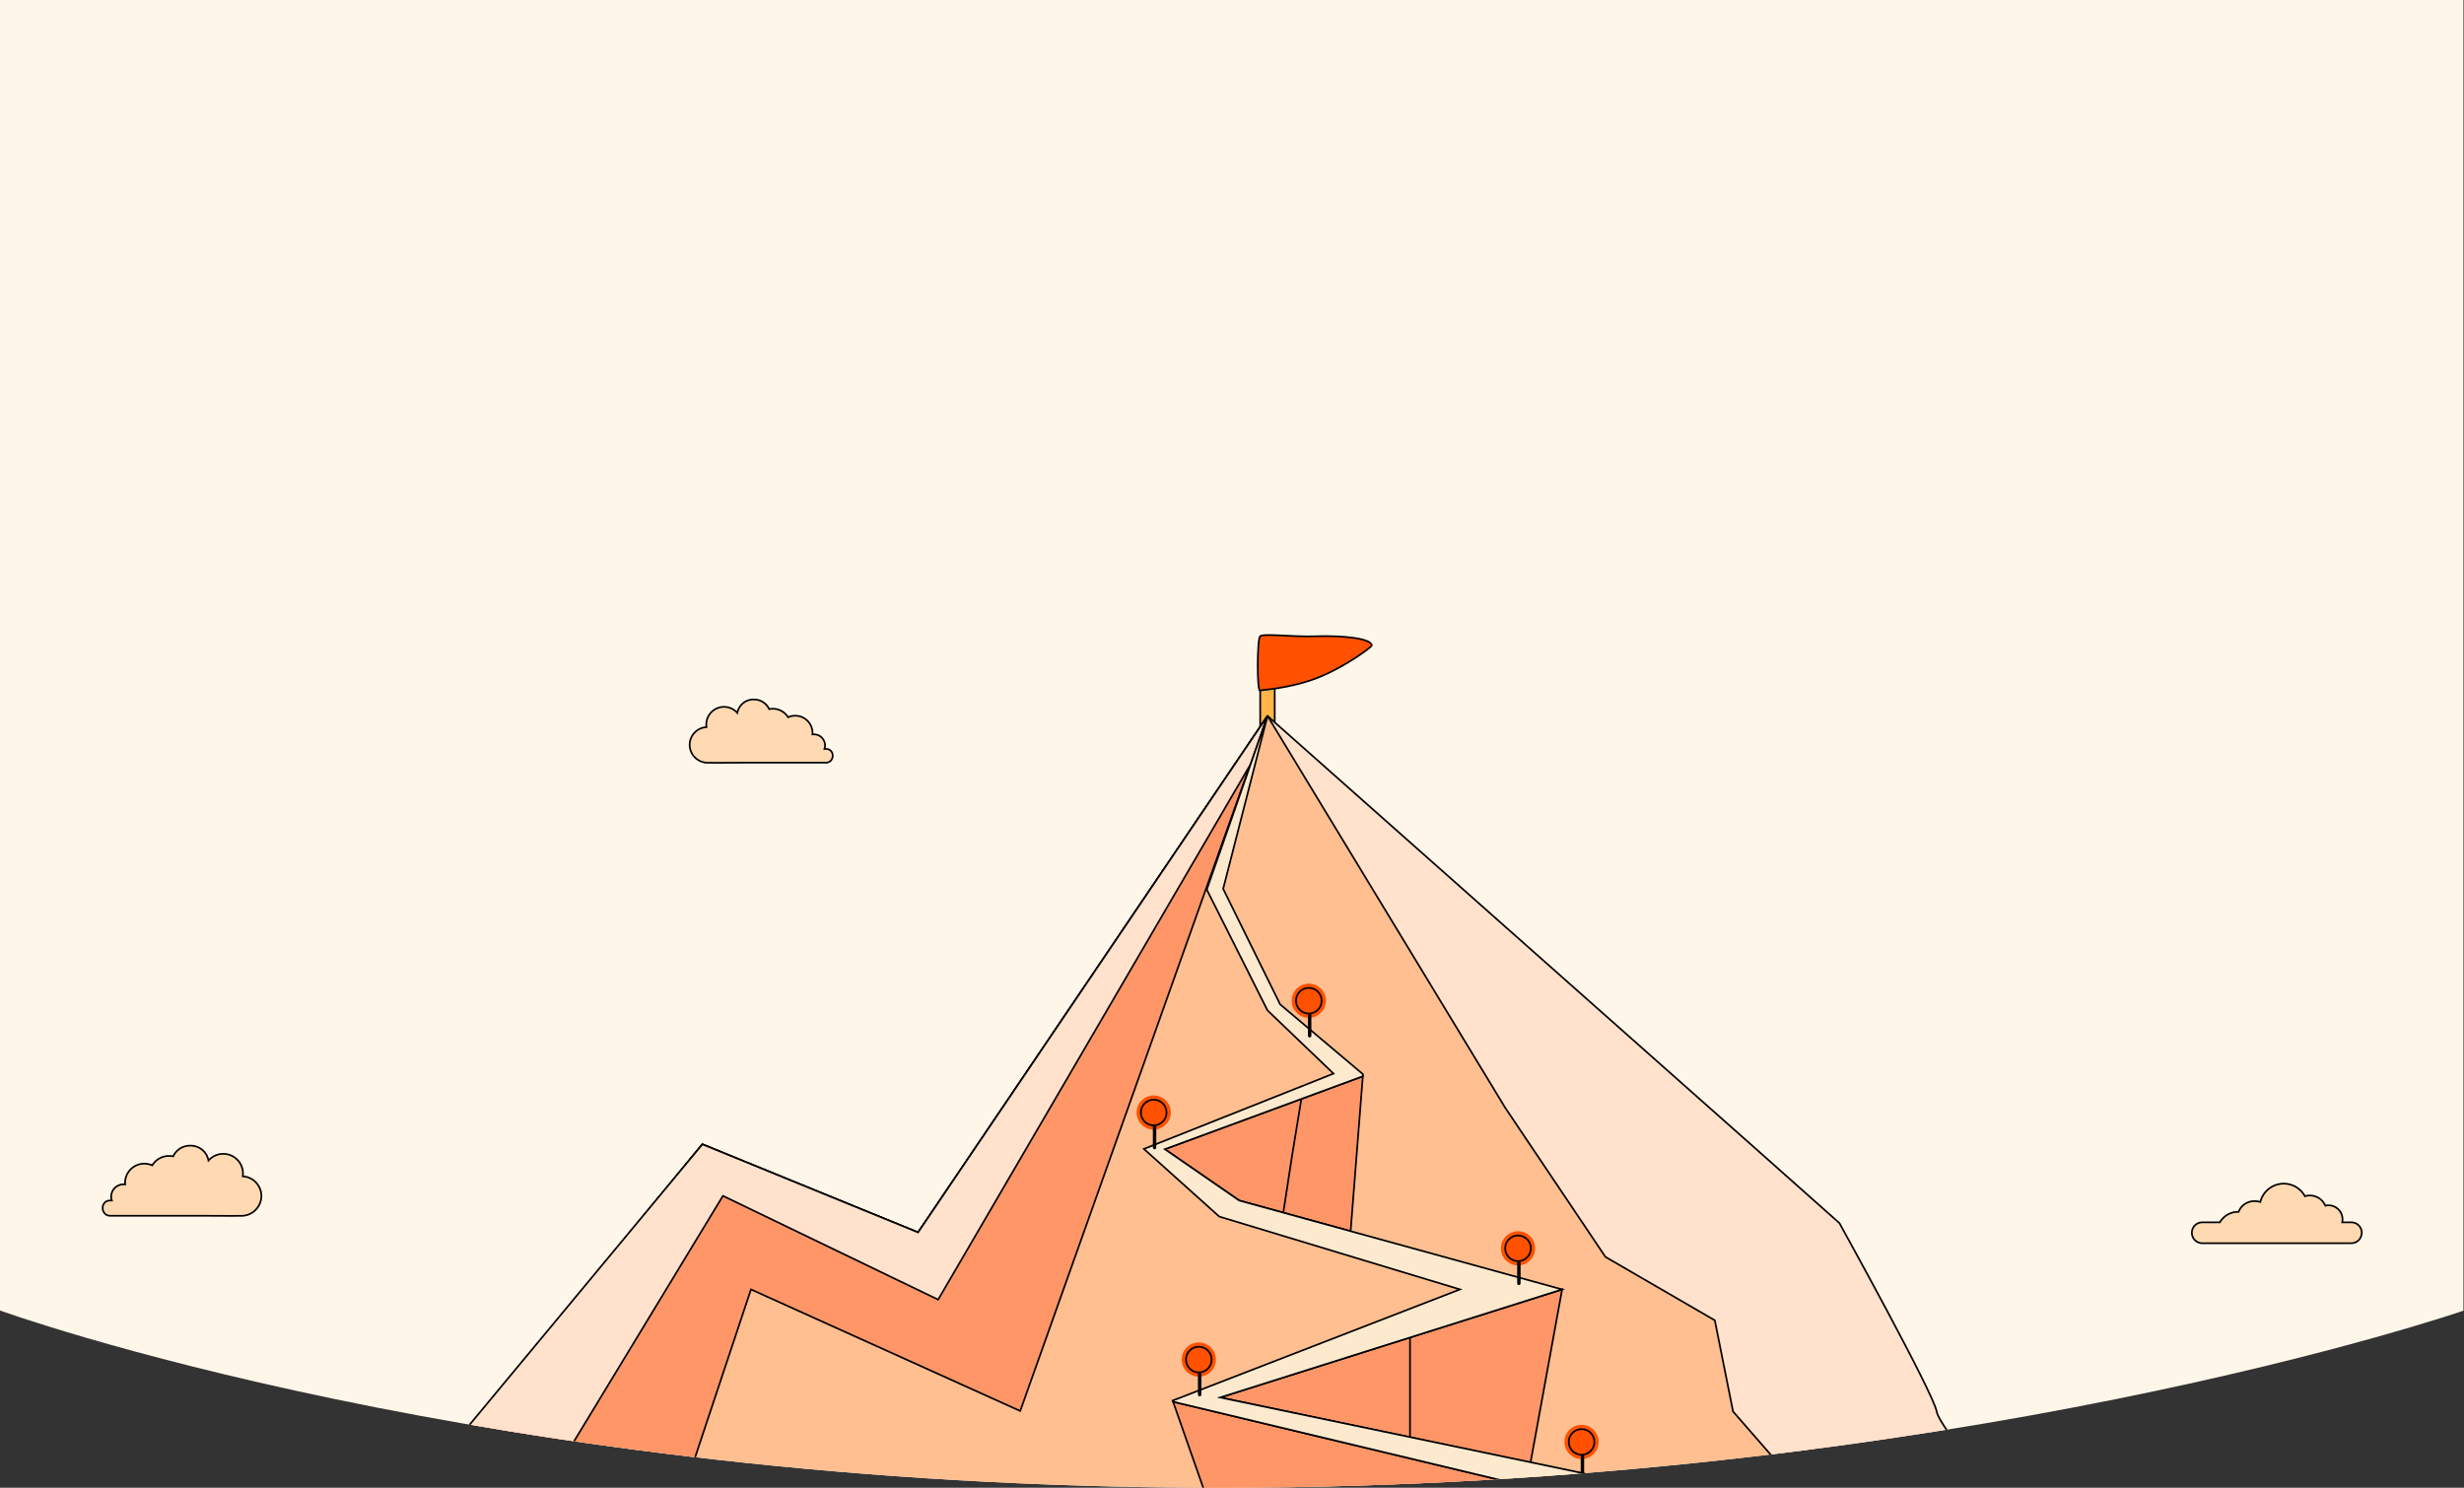 <svg xmlns="http://www.w3.org/2000/svg" xmlns:xlink="http://www.w3.org/1999/xlink" width="1440" height="869.607" viewBox="0 0 1440 869.607">
  <rect x="0" y="0" width="1440" height="869.607" fill="#333333" stroke="none"/>
  <defs>
    <clipPath id="clip-path">
      <path id="Path_6131" data-name="Path 6131" d="M0,0H1440V766S1140.167,869.607,712.38,869.607,0,766,0,766Z" transform="translate(0 20)" fill="#fdeace" stroke="#000" stroke-linecap="round" stroke-linejoin="round" stroke-width="1"/>
    </clipPath>
  </defs>
  <g id="Group_10203" data-name="Group 10203" transform="translate(0 -20)" clip-path="url(#clip-path)">
    <g id="Group_10202" data-name="Group 10202" transform="translate(-0.335 20)">
      <rect id="Rectangle_1398" data-name="Rectangle 1398" width="1450.664" height="1069.682" transform="translate(-10.665 -16)" fill="#fef6e9"/>
    </g>
    <g id="Group_16229" data-name="Group 16229">
      <g id="Banner_2" data-name="Banner 2" transform="translate(113 391.203)">
        <path id="Path_4537" data-name="Path 4537" d="M669.373.039c-2.013.188-3.4,1.1-3.4,2.1V59.561c0,1.141,1.9,2.066,4.24,2.066s4.241-.925,4.241-2.066V2.066c0-1.275-2.37-2.28-5.081-2.027" transform="translate(-42.491 3.199)" fill="#ffb548" stroke="#000" stroke-width="1"/>
        <path id="Path_4538" data-name="Path 4538" d="M730.374,5.622c.2-4.233-16.588-6.069-33.517-5.472-12.4.438-30.039-1.838-31.772,0s-1.859,32.463,0,31.658c.826-.358,17.812-1.068,34.134-7.615S730.344,6.264,730.374,5.622Z" transform="translate(-41.695 0.578)" fill="#ff5100" stroke="#000" stroke-width="1"/>
        <path id="Path_4539" data-name="Path 4539" d="M816.426,463.023c-1.775-10.654-56.824-110.1-56.824-110.1l-47.945-42.618L520.614,70.584,316.4,372.46l-126.077-51.5L0,553.028V740.979H1020.248c-38.727-63.461-138.946-190.408-141.671-194.5-3.552-5.327-60.376-72.806-62.151-83.46" transform="translate(107.139 -23.297)" fill="#ffbf90" stroke="#000" stroke-width="1"/>
        <path id="Path_4540" data-name="Path 4540" d="M1124.693,560.587c-3.552-5.327-60.375-72.806-62.151-83.46s-56.824-110.1-56.824-110.1l-47.945-42.618L671.482,70.584,810.371,299.552l58.6,87.223,63.927,37.08,6.155,30.773,4.5,22.5s80.933,92.56,150.1,173.2c31.267,36.456,28.853,68.655,46.55,90.38l106.042,14.371c-38.728-63.461-118.825-190.408-121.551-194.5" transform="translate(-43.729 -23.297)" fill="#ffe1cc" stroke="#000" stroke-width="1"/>
        <path id="Path_4541" data-name="Path 4541" d="M835.626,502.918,635.767,566.079l228.85,48.114-47.453-9.977Z" transform="translate(-35.705 -120.434)" fill="#ff9668" stroke="#000" stroke-width="1"/>
        <path id="Path_4542" data-name="Path 4542" d="M635.766,574.219,746.739,597.55v-58.4Z" transform="translate(-35.704 -128.574)" fill="#ff9668" stroke="#000" stroke-width="1"/>
        <path id="Path_4543" data-name="Path 4543" d="M594.073,384.848l43.5,30.017,65.085,17.919,7.13-90.568Z" transform="translate(-26.337 -84.327)" fill="#ff9668" stroke="#000" stroke-width="1"/>
        <path id="Path_4544" data-name="Path 4544" d="M594.073,388.681l43.5,30.016,25.745,7.088q4.959-33.3,10.561-66.508Z" transform="translate(-26.337 -88.161)" fill="#ff9668" stroke="#000" stroke-width="1"/>
        <path id="Path_4545" data-name="Path 4545" d="M863.028,656.926l-9.87,13.57-15.421,6.786-63.535,54.9s87.065,12.407,125.607,18.931L895.721,646.44Z" transform="translate(-66.808 -152.68)" fill="#ff9668" stroke="#000" stroke-width="1"/>
        <path id="Path_4546" data-name="Path 4546" d="M837.737,685.876l-63.535,54.9s36.847,5.251,73.211,10.717c-2.855-22.194-4.981-44.5-6.983-66.8Z" transform="translate(-66.808 -161.274)" fill="#ff9668" stroke="#000" stroke-width="1"/>
        <path id="Path_4547" data-name="Path 4547" d="M836.236,755.233l-154.3-31.256,83.823-88.085L564.014,587.587l42.961,122.689-17.688,38.863L442.163,850.923l-3.4,6.215H1042.95Z" transform="translate(8.558 -139.457)" fill="#ff9668" stroke="#000" stroke-width="1"/>
        <path id="Path_4548" data-name="Path 4548" d="M223.818,405.782l157.35,71.057L525.694,70.584,321.484,372.461l-126.078-51.5L-95.33,675.414,5.081,740.979h104.3l41.635-116.363Z" transform="translate(102.059 -23.297)" fill="#ff9668" stroke="#000" stroke-width="1"/>
        <path id="Path_4549" data-name="Path 4549" d="M333.54,411.751l182.681-313.1,9.813-28.068L321.825,372.46l-126.078-51.5L-101.718,679.4l82.424,46,227.073-374.3Z" transform="translate(101.718 -23.297)" fill="#ffe1cc" stroke="#000" stroke-width="1"/>
        <path id="Path_4550" data-name="Path 4550" d="M1075.5,726.076C1007.806,693,873.263,627.037,873.788,625.463c.7-2.1-101.576-30.394-101.576-30.394l21.515-47.17,15.421-6.785,9.869-13.571,32.695-10.486v-.348L622.859,468.942l199.859-63.161L634.036,353.834l-43.5-30.017L706.25,281.185l.088-1.18-48.4-40.822-33.307-67.544L650.55,70.584l-35.487,101.5,35.487,70.609,38.588,36.939L578.321,323.67l44.044,39.538,140.652,42.573-167.9,64.982.249.664,201.744,48.3L689.138,606.2l96.83,130.69,288.337,4.087h10.326c-2.838-4.65-5.9-9.644-9.135-14.9" transform="translate(-22.798 -23.297)" fill="#fdeace" stroke="#000" stroke-width="1"/>
        <g id="Points" transform="translate(641.891 203.739)">
          <circle id="Ellipse_149" data-name="Ellipse 149" cx="10" cy="10" r="10" fill="#ff5100"/>
          <path id="Path_4566" data-name="Path 4566" d="M558.5,403.5v22.223" transform="translate(-548 -395.243)" fill="none" stroke="#000" stroke-linecap="round" stroke-width="2"/>
          <g id="Group_9321" data-name="Group 9321" transform="translate(2 2)">
            <g id="Ellipse_147" data-name="Ellipse 147" fill="#ff5100" stroke="#000" stroke-width="1">
              <circle cx="8" cy="8" r="8" stroke="none"/>
              <circle cx="8" cy="8" r="7.5" fill="none"/>
            </g>
          </g>
        </g>
        <g id="Points-2" data-name="Points" transform="translate(551.246 269.088)">
          <circle id="Ellipse_149-2" data-name="Ellipse 149" cx="10" cy="10" r="10" fill="#ff5100"/>
          <path id="Path_4566-2" data-name="Path 4566" d="M558.5,403.5v22.223" transform="translate(-548 -395.243)" fill="none" stroke="#000" stroke-linecap="round" stroke-width="2"/>
          <g id="Group_9321-2" data-name="Group 9321" transform="translate(2 2)">
            <g id="Ellipse_147-2" data-name="Ellipse 147" fill="#ff5100" stroke="#000" stroke-width="1">
              <circle cx="8" cy="8" r="8" stroke="none"/>
              <circle cx="8" cy="8" r="7.5" fill="none"/>
            </g>
          </g>
        </g>
        <g id="Points-3" data-name="Points" transform="translate(764.156 348.457)">
          <circle id="Ellipse_149-3" data-name="Ellipse 149" cx="10" cy="10" r="10" fill="#ff5100"/>
          <path id="Path_4566-3" data-name="Path 4566" d="M558.5,403.5v22.223" transform="translate(-548 -395.243)" fill="none" stroke="#000" stroke-linecap="round" stroke-width="2"/>
          <g id="Group_9321-3" data-name="Group 9321" transform="translate(2 2)">
            <g id="Ellipse_147-3" data-name="Ellipse 147" fill="#ff5100" stroke="#000" stroke-width="1">
              <circle cx="8" cy="8" r="8" stroke="none"/>
              <circle cx="8" cy="8" r="7.5" fill="none"/>
            </g>
          </g>
        </g>
        <g id="Points-4" data-name="Points" transform="translate(801.3 461.634)">
          <circle id="Ellipse_149-4" data-name="Ellipse 149" cx="10" cy="10" r="10" fill="#ff5100"/>
          <path id="Path_4566-4" data-name="Path 4566" d="M558.5,403.5v22.223" transform="translate(-548 -395.243)" fill="none" stroke="#000" stroke-linecap="round" stroke-width="2"/>
          <g id="Group_9321-4" data-name="Group 9321" transform="translate(2 2)">
            <g id="Ellipse_147-4" data-name="Ellipse 147" fill="#ff5100" stroke="#000" stroke-width="1">
              <circle cx="8" cy="8" r="8" stroke="none"/>
              <circle cx="8" cy="8" r="7.5" fill="none"/>
            </g>
          </g>
        </g>
        <g id="Points-5" data-name="Points" transform="translate(577.596 413.487)">
          <circle id="Ellipse_149-5" data-name="Ellipse 149" cx="10" cy="10" r="10" fill="#ff5100"/>
          <path id="Path_4566-5" data-name="Path 4566" d="M558.5,403.5v22.223" transform="translate(-548 -395.243)" fill="none" stroke="#000" stroke-linecap="round" stroke-width="2"/>
          <g id="Group_9321-5" data-name="Group 9321" transform="translate(2 2)">
            <g id="Ellipse_147-5" data-name="Ellipse 147" fill="#ff5100" stroke="#000" stroke-width="1">
              <circle cx="8" cy="8" r="8" stroke="none"/>
              <circle cx="8" cy="8" r="7.5" fill="none"/>
            </g>
          </g>
        </g>
      </g>
      <g id="Group_10204" data-name="Group 10204" transform="translate(-1 150)">
        <g id="Group_9353" data-name="Group 9353" transform="translate(404.055 278.87)">
          <g id="Group_9002" data-name="Group 9002" transform="translate(0 -0.001)">
            <g id="Group_9001" data-name="Group 9001" transform="translate(0 0)">
              <path id="Path_3493" data-name="Path 3493" d="M462.891,203.024c-.191-.012-.385-.018-.579-.018-.211,0-.4,0-.615.019a6.3,6.3,0,0,0,.365-2.093,6.5,6.5,0,0,0-6.549-6.434,5.583,5.583,0,0,0-.807.038c.019-.307.038-.614.038-.922a10.094,10.094,0,0,0-10.159-10.005,10.285,10.285,0,0,0-4.148.884,10.336,10.336,0,0,0-8.911-4.955,11.137,11.137,0,0,0-2.132.211,9.7,9.7,0,0,0-8.968-5.627,9.515,9.515,0,0,0-9.617,7.85,10.363,10.363,0,0,0-18.055,8.315,10.389,10.389,0,0,0-9.812,10.368,10.541,10.541,0,0,0,10.27,10.426c7.333.076,14.684-.028,22.023-.028h47.276c5.119,0,5.485-7.708.378-8.029" transform="translate(-382.944 -174.122)" fill="#ffd9b2" stroke="#000" stroke-width="1" fill-rule="evenodd"/>
            </g>
          </g>
        </g>
        <g id="Group_9354" data-name="Group 9354" transform="translate(61 539.662)">
          <g id="Group_9002-2" data-name="Group 9002" transform="translate(0 0)">
            <g id="Group_9001-2" data-name="Group 9001">
              <path id="Path_3493-2" data-name="Path 3493" d="M386.995,206.19c.212-.013.427-.02.642-.02.235,0,.448,0,.682.022a6.993,6.993,0,0,1-.405-2.323,7.208,7.208,0,0,1,7.266-7.138,6.2,6.2,0,0,1,.9.042c-.021-.341-.042-.681-.042-1.023a11.2,11.2,0,0,1,11.272-11.1,11.412,11.412,0,0,1,4.6.981,11.468,11.468,0,0,1,9.887-5.5,12.355,12.355,0,0,1,2.365.235,10.767,10.767,0,0,1,9.951-6.244,10.558,10.558,0,0,1,10.67,8.71,11.5,11.5,0,0,1,20.033,9.226,11.527,11.527,0,0,1,10.887,11.5,11.7,11.7,0,0,1-11.4,11.568c-8.137.084-16.292-.031-24.435-.031H387.414c-5.679,0-6.086-8.552-.419-8.908" transform="translate(-382.944 -174.122)" fill="#ffd9b2" stroke="#000" stroke-width="1" fill-rule="evenodd"/>
            </g>
          </g>
        </g>
        <g id="Group_9356" data-name="Group 9356" transform="translate(1281.734 561.87)">
          <g id="Group_9005" data-name="Group 9005" transform="translate(0 0)">
            <g id="Group_9004" data-name="Group 9004" transform="translate(0 0)">
              <path id="Path_3494" data-name="Path 3494" d="M606.025,51.1h-5.076a8.2,8.2,0,0,0-8.062-9.949,9.309,9.309,0,0,0-1.834.192,9.8,9.8,0,0,0-11.893-5.5,14.1,14.1,0,0,0-26.078,3.377,10.405,10.405,0,0,0-3.281-.506,9.747,9.747,0,0,0-9.408,6.272h-.41a12.094,12.094,0,0,0-10.52,6.114H518.949a6.1,6.1,0,0,0,0,12.191h87.076a6.1,6.1,0,1,0,0-12.191" transform="translate(-512.854 -28.489)" fill="#ffd9b2" stroke="#000" stroke-width="1" fill-rule="evenodd"/>
            </g>
          </g>
        </g>
      </g>
    </g>
  </g>
</svg>
